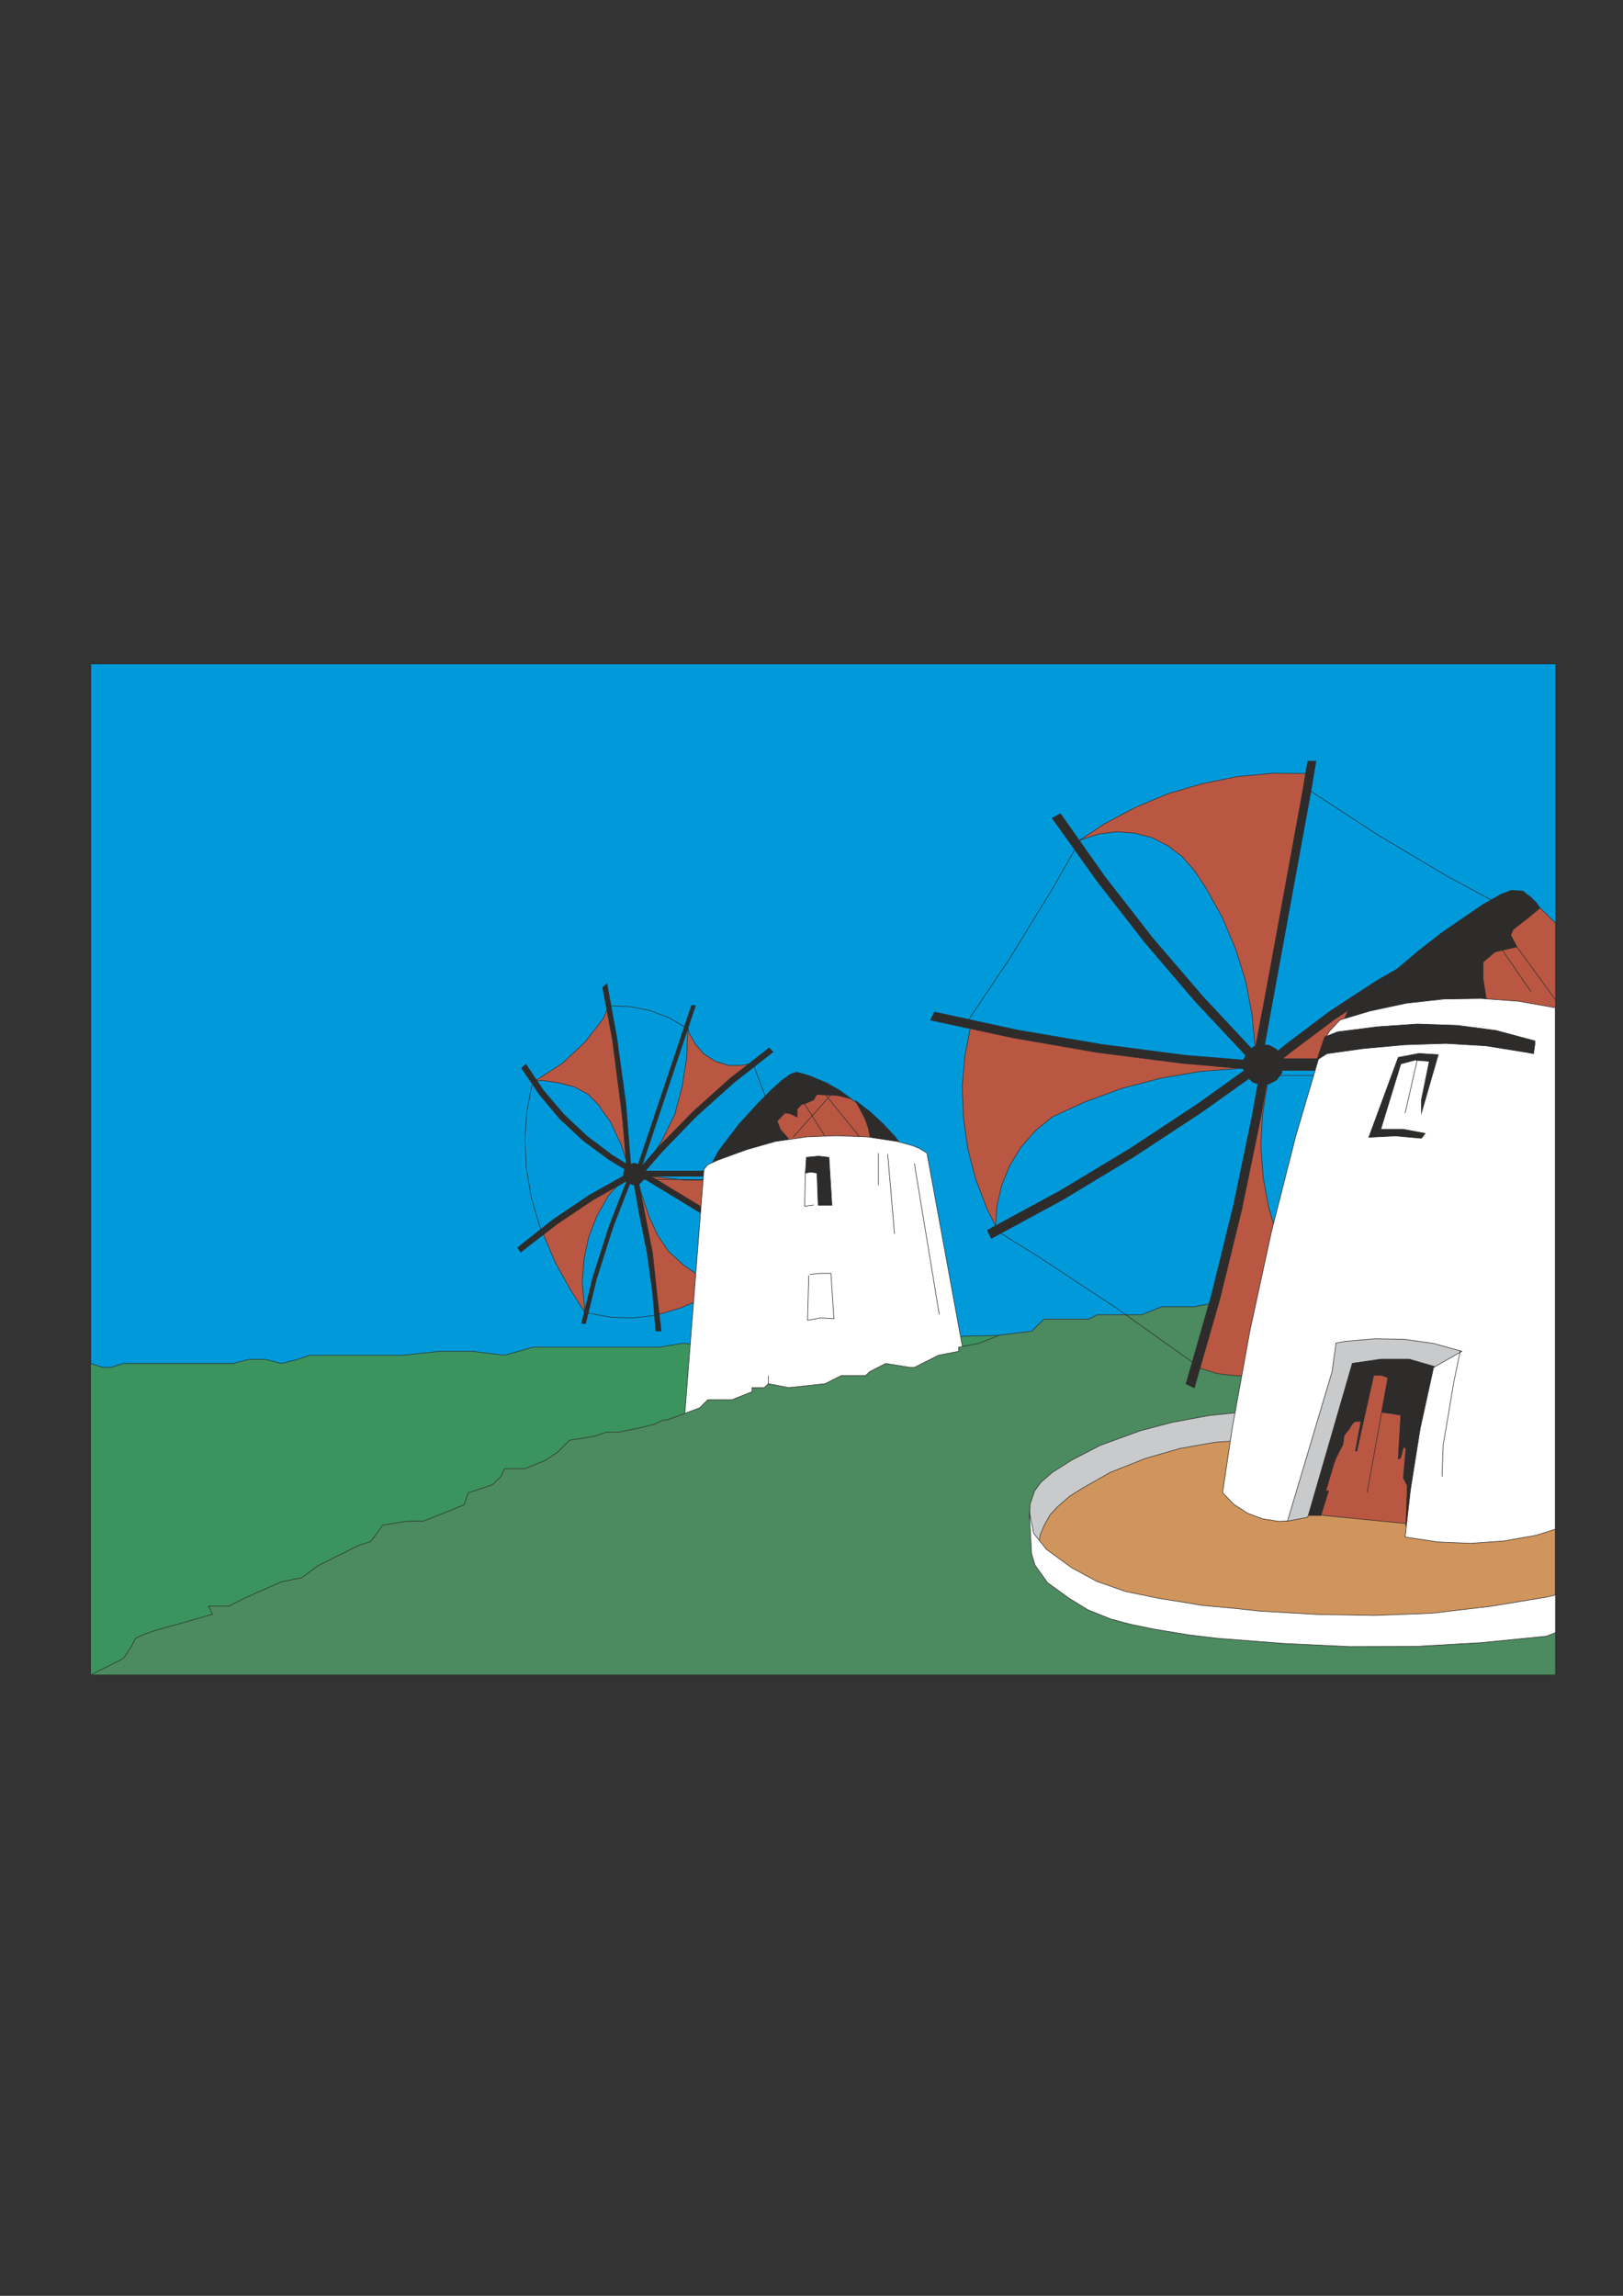 <?xml version="1.0" encoding="utf-8"?>
<!-- Created by UniConvertor 2.0rc4 (https://sk1project.net/) -->
<svg xmlns="http://www.w3.org/2000/svg" height="841.89pt" viewBox="0 0 595.276 841.89" width="595.276pt" version="1.1" xmlns:xlink="http://www.w3.org/1999/xlink" id="755907a1-f610-11ea-89cc-dcc15c148e23">

<rect x="0" y="0" width="595.276" height="841.89" fill="#333333" stroke="none"/>

<g>
	<path style="stroke:#2d2c2b;stroke-width:0.216;stroke-miterlimit:10.433;fill:#009adb;" d="M 33.326,529.665 L 33.326,243.465 570.59,243.465 570.59,532.545 33.326,529.665 Z" />
	<path style="stroke:#2d2c2b;stroke-width:0.216;stroke-miterlimit:10.433;fill:#3b945d;" d="M 369.566,489.633 L 302.606,491.145 287.702,492.585 281.798,491.145 263.942,494.025 250.55,492.585 241.622,494.025 235.646,494.025 228.23,494.025 216.278,494.025 208.862,494.025 201.446,494.025 195.47,494.025 185.102,496.977 173.15,495.537 171.71,495.537 161.27,495.537 147.878,496.977 134.486,496.977 121.094,496.977 113.606,496.977 109.142,498.489 103.238,500.001 97.262,498.489 94.238,498.489 91.358,498.489 85.382,500.001 82.358,500.001 73.43,500.001 69.038,500.001 64.502,500.001 60.038,500.001 51.11,500.001 45.206,500.001 40.67,501.441 37.718,501.441 33.254,500.001 33.254,614.193 339.758,614.193 369.566,489.633 Z" />
	<path style="stroke:#2d2c2b;stroke-width:0.216;stroke-miterlimit:10.433;fill:#b95743;" d="M 240.758,482.289 L 249.83,479.553 258.902,475.737 265.742,471.777 265.742,471.777 263.294,470.985 256.598,467.961 250.622,463.857 245.15,458.817 241.19,452.913 238.094,446.217 234.206,434.553 240.758,482.289 Z" />
	<path style="stroke:#2d2c2b;stroke-width:0.216;stroke-miterlimit:10.433;fill:#b95743;" d="M 262.934,447.873 L 237.59,431.241 251.054,432.753 264.59,432.897 268.838,432.753 262.934,447.873 Z" />
	<path style="stroke:#2d2c2b;stroke-width:0.216;stroke-miterlimit:10.433;fill:#2d2c2b;" d="M 265.814,447.513 L 259.19,443.769 236.078,429.729 234.566,431.169 257.678,445.209 264.302,449.025 265.814,447.513 Z" />
	<path style="stroke:#2d2c2b;stroke-width:0.216;stroke-miterlimit:10.433;fill:#b95743;" d="M 229.31,431.817 L 223.118,438.441 218.942,445.857 215.918,453.633 214.19,461.841 213.542,470.337 214.334,478.689 214.406,479.481 214.262,480.849 209.222,473.001 203.678,462.993 199.286,452.625 210.734,443.625 229.31,431.817 Z" />
	<path style="stroke:#2d2c2b;stroke-width:0.216;stroke-miterlimit:10.433;fill:#b95743;" d="M 223.118,369.177 L 221.246,373.569 214.55,382.137 206.27,389.913 196.478,396.249 199.214,396.249 204.686,397.041 210.59,398.553 215.702,401.289 219.59,405.249 220.814,407.193 223.982,411.513 227.942,420.081 230.678,428.649 223.118,369.177 Z" />
	<path style="stroke:#2d2c2b;stroke-width:0.216;stroke-miterlimit:10.433;fill:#b95743;" d="M 238.022,425.913 L 242.846,418.137 247.454,408.705 250.19,398.553 251.846,387.969 252.278,376.593 252.638,378.609 255.014,382.857 258.11,386.457 262.43,389.193 267.182,390.705 271.862,390.705 275.822,389.913 238.022,425.913 Z" />
	<path style="stroke:#2d2c2b;stroke-width:0.216;stroke-miterlimit:10.433;fill:#2d2c2b;" d="M 234.422,428.793 L 241.19,420.945 254.006,407.841 267.614,395.601 282.086,384.297 283.526,385.737 269.126,397.041 255.446,409.281 242.702,422.457 236.006,430.161 234.422,428.793 Z" />
	<path style="stroke:#2d2c2b;stroke-width:0.216;stroke-miterlimit:10.433;fill:#2d2c2b;" d="M 191.078,459.249 L 191.078,459.105 203.966,449.097 217.358,440.097 231.398,432.177 230.102,430.449 215.99,438.369 202.598,447.441 189.854,457.521 189.854,457.521 191.078,459.249 Z" />
	<path style="stroke:#2d2c2b;stroke-width:0.216;stroke-miterlimit:10.433;fill:#2d2c2b;" d="M 221.03,362.121 L 224.774,381.921 228.014,406.113 230.03,430.305 231.47,428.865 229.526,404.601 226.214,380.481 222.614,360.753 221.03,362.121 Z" />
	<path style="stroke:#2d2c2b;stroke-width:0.216;stroke-miterlimit:10.433;fill:#2d2c2b;" d="M 232.982,428.793 L 224.63,423.681 215.342,416.697 206.918,408.777 199.286,399.849 192.878,390.273 191.294,391.713 197.846,401.361 205.334,410.289 213.83,418.209 223.19,425.121 231.47,430.161 232.982,428.793 Z" />
	<path style="stroke:#2d2c2b;stroke-width:0.216;stroke-miterlimit:10.433;fill:#2d2c2b;" d="M 234.206,433.329 L 236.582,445.497 239.318,459.465 240.83,473.577 242.486,488.121 240.542,488.121 239.318,473.577 237.374,459.465 234.566,445.497 232.622,434.553 234.206,433.329 Z" />
	<path style="stroke:#2d2c2b;stroke-width:0.216;stroke-miterlimit:10.433;fill:#2d2c2b;" d="M 234.998,428.865 L 255.086,368.745 253.646,368.745 233.486,428.865 234.998,428.865 Z" />
	<path style="stroke:#2d2c2b;stroke-width:0.216;stroke-miterlimit:10.433;fill:#2d2c2b;" d="M 214.766,485.385 L 218.798,468.897 224.774,450.105 231.974,431.529 230.534,431.457 223.334,449.961 217.358,468.753 213.326,485.241 214.766,485.385 Z" />
	<path style="stroke:#2d2c2b;stroke-width:0.216;stroke-miterlimit:10.433;fill:#2d2c2b;" d="M 236.51,430.593 L 236.078,428.649 234.638,427.137 232.55,426.561 230.678,427.137 229.166,428.649 228.59,430.593 229.166,432.537 230.678,434.049 232.55,434.553 234.638,434.049 236.078,432.537 236.51,430.593 236.51,430.593 Z" />
	<path style="stroke:#2d2c2b;stroke-width:0.216;stroke-miterlimit:10.433;fill:#2d2c2b;" d="M 234.206,429.441 L 260.918,429.441 261.35,431.313 234.926,431.313 234.206,429.441 Z" />
	<path style="stroke:#2d2c2b;stroke-width:0.216;stroke-miterlimit:10.433;fill:none;" d="M 235.718,432.537 L 261.71,432.537" />
	<path style="stroke:#2d2c2b;stroke-width:0.216;stroke-miterlimit:10.433;fill:none;" d="M 251.846,377.025 L 245.366,373.209 238.31,370.545 230.894,369.105 223.55,368.817" />
	<path style="stroke:#2d2c2b;stroke-width:0.216;stroke-miterlimit:10.433;fill:none;" d="M 195.254,397.041 L 193.238,407.553 192.518,418.137 193.094,428.721 194.894,439.305 197.918,449.457 198.854,451.761" />
	<path style="stroke:#2d2c2b;stroke-width:0.216;stroke-miterlimit:10.433;fill:none;" d="M 215.342,481.425 L 223.694,483.009 232.046,483.297 240.47,482.361 241.262,482.217" />
	<path style="stroke:#2d2c2b;stroke-width:0.216;stroke-miterlimit:10.433;fill:none;" d="M 276.614,391.137 L 281.726,404.889" />
	<path style="stroke:#2d2c2b;stroke-width:0.216;stroke-miterlimit:10.433;fill:#b95743;" d="M 333.998,424.329 L 325.502,414.249 319.022,407.985 311.678,402.657 303.686,398.481 295.262,395.457 292.382,394.737 292.382,394.737 273.086,412.521 259.694,430.233 333.998,424.329 Z" />
	<path style="stroke:#2d2c2b;stroke-width:0.216;stroke-miterlimit:10.433;fill:#2d2c2b;" d="M 307.862,399.777 L 312.182,402.945 307.142,401.721 299.582,401.361 298.43,403.305 295.766,404.529 293.894,405.105 292.382,406.689 292.382,409.641 289.862,408.417 287.918,408.129 285.038,411.081 286.262,414.249 288.71,416.985 289.862,418.641 265.886,426.345 260.414,427.929 263.582,422.025 270.998,412.305 274.526,408.417 278.486,404.097 282.806,399.777 286.694,396.249 289.862,393.945 292.166,393.153 296.558,394.377 303.182,397.113 307.862,399.777 Z" />
	<path style="stroke:#2d2c2b;stroke-width:0.216;stroke-miterlimit:10.433;fill:none;" d="M 305.918,400.137 L 290.87,417.057" />
	<path style="stroke:#2d2c2b;stroke-width:0.216;stroke-miterlimit:10.433;fill:none;" d="M 299.798,397.761 L 315.35,416.985" />
	<path style="stroke:#2d2c2b;stroke-width:0.216;stroke-miterlimit:10.433;fill:none;" d="M 292.454,400.641 L 302.822,417.057" />
	<path style="stroke:#2d2c2b;stroke-width:0.216;stroke-miterlimit:10.433;fill:#2d2c2b;" d="M 331.55,421.233 L 328.382,416.913 323.99,412.233 318.95,407.553 313.766,403.593 317.294,410.289 318.518,413.817 319.166,416.985 331.55,421.233 Z" />
	<path style="stroke:#2d2c2b;stroke-width:0.216;stroke-miterlimit:10.433;fill:#ffffff;" d="M 357.902,520.665 L 339.974,422.817 339.974,422.817 337.382,421.233 334.646,420.081 329.03,418.569 318.086,416.913 306.71,416.481 295.766,416.913 284.39,418.569 273.806,421.593 263.15,425.481 259.622,427.065 258.182,428.793 258.182,428.793 250.766,523.617 357.902,520.665 Z" />
	<path style="stroke:#2d2c2b;stroke-width:0.216;stroke-miterlimit:10.433;fill:#2d2c2b;" d="M 295.766,424.401 L 300.086,423.969 304.046,424.401 305.126,441.969 300.086,441.969 299.654,430.161 297.422,429.801 295.406,430.161 295.766,424.401 Z" />
	<path style="stroke:#2d2c2b;stroke-width:0.216;stroke-miterlimit:10.433;fill:none;" d="M 295.406,429.441 L 295.118,442.329 298.502,441.897" />
	<path style="stroke:#2d2c2b;stroke-width:0.216;stroke-miterlimit:10.433;fill:none;" d="M 296.99,467.313 L 300.95,466.953 304.766,466.953 305.846,483.585 300.95,483.297 296.198,484.161 296.63,467.673" />
	<path style="stroke:#2d2c2b;stroke-width:0.216;stroke-miterlimit:10.433;fill:none;" d="M 325.574,423.177 L 328.094,452.481" />
	<path style="stroke:#2d2c2b;stroke-width:0.216;stroke-miterlimit:10.433;fill:none;" d="M 344.51,482.073 L 335.366,426.633" />
	<path style="stroke:#2d2c2b;stroke-width:0.216;stroke-miterlimit:10.433;fill:none;" d="M 322.19,422.817 L 322.19,434.625" />
	<path style="stroke:#2d2c2b;stroke-width:0.216;stroke-miterlimit:10.433;fill:#4c8a5f;" d="M 570.518,468.897 L 531.782,471.849 521.342,470.337 509.462,470.337 504.998,470.337 496.07,473.289 484.19,476.313 473.678,476.313 472.238,477.753 461.87,479.193 457.334,479.193 445.454,477.753 438.038,479.193 426.086,479.193 418.67,482.145 412.694,482.145 408.302,482.145 403.766,482.145 402.326,482.145 399.302,483.729 382.958,483.729 379.934,486.609 378.494,488.121 366.614,489.633 359.126,492.585 351.638,494.025 351.638,495.537 344.222,496.977 335.366,501.441 333.782,501.441 324.854,500.001 318.95,503.025 317.438,504.465 310.022,504.465 308.51,504.465 302.606,507.417 289.286,508.857 281.798,507.417 281.798,504.465 281.798,507.417 280.358,508.857 275.822,508.857 275.822,510.369 268.406,513.321 265.454,513.321 259.55,513.321 256.598,516.273 244.646,520.737 243.206,520.737 240.182,522.249 234.206,523.689 226.79,525.201 222.326,525.201 217.862,526.713 208.934,528.153 204.47,532.545 199.934,535.569 192.518,538.593 185.102,538.593 183.662,541.545 180.638,544.425 171.71,547.449 170.198,551.841 162.71,554.865 155.294,557.817 149.39,557.817 140.39,559.257 135.998,565.233 131.534,566.745 122.606,571.137 116.63,574.161 110.654,578.553 103.238,580.065 89.846,585.969 83.87,588.993 76.454,588.993 77.966,591.945 67.454,594.969 57.086,597.849 52.694,599.361 49.67,600.801 48.158,603.825 45.206,608.217 33.254,614.193 570.518,614.193 570.518,468.897 Z" />
	<path style="stroke:#2d2c2b;stroke-width:0.216;stroke-miterlimit:10.433;fill:#d0955c;" d="M 457.262,524.337 L 432.854,526.353 406.862,535.137 393.038,543.129 382.958,552.273 379.646,564.801 382.094,571.065 405.998,587.409 444.662,597.849 492.038,599.505 532.286,597.417 570.446,594.897 570.446,528.873 457.262,524.337 Z" />
	<path style="stroke:#2d2c2b;stroke-width:0.216;stroke-miterlimit:10.433;fill:#c8cacb;" d="M 457.406,517.641 L 443.51,519.081 429.902,521.601 418.166,524.697 403.55,530.025 393.11,535.425 386.054,539.889 381.806,543.561 379.502,546.657 377.846,551.481 377.558,556.521 378.35,561.129 378.494,562.209 380.654,568.113 381.518,562.785 382.958,559.401 385.19,555.441 387.782,552.633 392.318,548.673 396.782,545.865 407.294,539.889 420.038,534.849 432.71,531.177 445.742,528.873 457.334,528.081 457.406,517.641 Z" />
	<path style="stroke:#2d2c2b;stroke-width:0.216;stroke-miterlimit:10.433;fill:#ffffff;" d="M 570.518,598.713 L 567.206,600.009 543.23,602.385 519.11,603.753 494.99,603.825 470.942,602.673 446.75,600.801 435.878,599.505 423.278,597.417 414.566,595.617 407.294,593.673 398.942,590.289 392.246,586.185 384.254,580.425 379.646,574.017 378.35,569.769 377.558,554.433 379.142,562.281 383.822,568.185 393.038,574.881 402.326,579.921 412.766,583.593 425.366,586.185 435.374,587.769 440.846,588.705 453.446,589.857 461.87,590.793 483.182,592.017 504.206,592.377 525.158,591.585 546.614,589.065 567.206,585.681 570.518,584.889 570.518,598.713 Z" />
	<path style="stroke:#2d2c2b;stroke-width:0.216;stroke-miterlimit:10.433;fill:#b95743;" d="M 476.702,554.865 L 521.342,559.257 533.222,496.977 488.582,489.561 476.702,554.865 Z" />
	<path style="stroke:#2d2c2b;stroke-width:0.216;stroke-miterlimit:10.433;fill:#2d2c2b;" d="M 479.726,555.729 L 484.478,555.729 487.286,546.729 486.278,546.729 489.23,536.793 490.094,534.489 492.542,529.737 492.974,526.425 494.846,524.049 496.286,521.745 497.15,521.241 499.166,521.241 497.15,532.113 497.654,532.113 503.846,504.321 506.726,504.321 507.59,504.681 509.03,505.185 506.726,517.929 510.902,518.433 512.846,518.865 513.782,518.865 512.846,534.921 513.35,534.921 513.782,534.489 514.718,530.673 515.654,531.177 514.718,541.977 516.158,544.785 515.654,559.473 517.094,559.833 529.406,499.065 518.966,493.881 497.654,494.385 494.846,496.689 477.35,555.729 479.726,555.729 Z" />
	<path style="stroke:#2d2c2b;stroke-width:0.216;stroke-miterlimit:10.433;fill:none;" d="M 506.726,518.001 L 501.47,547.233" />
	<path style="stroke:#2d2c2b;stroke-width:0.216;stroke-miterlimit:10.433;fill:#b95743;" d="M 467.846,388.833 L 488.654,391.857 500.534,378.465 496.07,368.169 467.846,387.465 467.846,388.833 Z" />
	<path style="stroke:#2d2c2b;stroke-width:0.216;stroke-miterlimit:10.433;fill:#2d2c2b;" d="M 561.59,335.481 L 542.582,343.329 524.222,352.401 506.438,362.553 489.374,373.857 472.958,386.169 467.846,390.345 466.262,387.465 471.446,383.145 487.79,370.833 504.998,359.601 522.782,349.449 541.142,340.449 560.078,332.529 561.59,335.481 Z" />
	<path style="stroke:#2d2c2b;stroke-width:0.216;stroke-miterlimit:10.433;fill:#b95743;" d="M 463.31,399.273 L 455.822,437.793 448.478,462.921 439.478,501.513 439.478,501.513 446.39,503.673 453.662,504.537 460.934,504.177 468.062,502.449 473.678,500.001 473.678,500.001 473.678,497.049 487.07,485.169 487.07,485.169 485.702,483.513 478.934,474.297 473.174,464.361 468.71,453.921 465.398,443.049 463.31,431.817 462.446,420.441 463.022,409.065 464.822,397.761 463.31,399.273 Z" />
	<path style="stroke:#2d2c2b;stroke-width:0.216;stroke-miterlimit:10.433;fill:#b95743;" d="M 479.726,285.081 L 460.358,384.441 460.358,384.441 459.206,372.057 456.902,359.889 453.158,347.937 448.334,336.489 442.286,325.617 438.038,319.209 438.038,319.209 433.718,314.241 428.462,310.209 422.558,307.185 416.222,305.529 409.67,305.025 403.118,305.817 396.854,307.833 394.91,308.841 394.91,308.841 404.846,302.217 416.366,296.097 428.39,291.057 440.918,287.385 453.734,284.793 466.694,283.569 479.726,283.641 479.726,285.081 Z" />
	<path style="stroke:#2d2c2b;stroke-width:0.216;stroke-miterlimit:10.433;fill:#2d2c2b;" d="M 388.934,298.401 L 405.35,321.657 422.846,344.121 441.35,365.649 460.79,386.457 461.798,387.465 458.846,388.905 457.766,387.897 438.326,367.161 419.894,345.561 402.398,323.097 385.91,299.985 388.934,298.401 Z" />
	<path style="stroke:#2d2c2b;stroke-width:0.216;stroke-miterlimit:10.433;fill:#2d2c2b;" d="M 464.822,396.321 L 462.302,410.217 455.462,443.409 447.398,476.385 438.038,508.929 435.014,507.489 444.374,474.801 452.438,441.969 459.35,408.777 461.798,394.953 464.822,396.321 Z" />
	<path style="stroke:#2d2c2b;stroke-width:0.216;stroke-miterlimit:10.433;fill:#2d2c2b;" d="M 482.678,279.105 L 480.662,290.985 463.31,385.953 460.286,385.953 477.638,290.985 479.654,279.105 482.678,279.105 Z" />
	<path style="stroke:#2d2c2b;stroke-width:0.216;stroke-miterlimit:10.433;fill:none;" d="M 438.038,500.001 L 409.67,479.841 380.654,460.689 365.102,451.041" />
	<path style="stroke:#2d2c2b;stroke-width:0.216;stroke-miterlimit:10.433;fill:none;" d="M 353.222,377.025 L 370.214,351.681 386.198,325.617 394.91,310.353" />
	<path style="stroke:#2d2c2b;stroke-width:0.216;stroke-miterlimit:10.433;fill:none;" d="M 479.726,289.473 L 505.358,306.177 531.638,321.801 557.126,335.481" />
	<path style="stroke:#2d2c2b;stroke-width:0.216;stroke-miterlimit:10.433;fill:#b95743;" d="M 365.174,449.601 L 361.934,443.121 357.83,432.321 354.95,421.161 353.366,409.785 352.934,398.265 353.942,386.817 356.174,375.513 356.174,375.513 403.766,385.881 454.454,391.785 454.454,391.785 439.982,392.937 425.726,395.385 411.686,399.057 398.078,404.025 385.982,409.569 385.982,409.569 379.79,414.609 374.534,420.585 370.43,427.281 367.406,434.625 365.606,442.401 365.102,450.321 365.174,451.041 365.174,449.601 Z" />
	<path style="stroke:#2d2c2b;stroke-width:0.216;stroke-miterlimit:10.433;fill:#2d2c2b;" d="M 458.918,394.881 L 440.63,407.913 415.646,424.329 390.014,439.809 363.59,454.137 362.15,451.113 388.502,436.857 414.206,421.377 439.19,404.889 457.334,391.929 458.918,394.881 Z" />
	<path style="stroke:#2d2c2b;stroke-width:0.216;stroke-miterlimit:10.433;fill:#2d2c2b;" d="M 341.27,374.073 L 371.798,380.625 402.614,385.953 433.574,389.913 457.91,392.073 456.47,388.761 435.086,387.033 404.054,383.001 373.238,377.745 342.782,371.121 341.27,374.073 Z" />
	<path style="stroke:#2d2c2b;stroke-width:0.216;stroke-miterlimit:10.433;fill:#2d2c2b;" d="M 470.726,390.345 L 470.15,387.393 468.278,384.873 465.614,383.361 462.518,383.073 459.638,383.937 457.334,386.025 456.038,388.761 456.038,391.929 457.262,394.737 459.494,396.825 462.374,397.833 465.47,397.473 468.206,396.033 470.078,393.513 470.726,390.561 470.726,390.345 Z" />
	<path style="stroke:#2d2c2b;stroke-width:0.216;stroke-miterlimit:10.433;fill:#2d2c2b;" d="M 466.478,388.257 L 485.846,388.257 485.414,392.505 465.974,392.505 466.478,388.257 Z" />
	<path style="stroke:#2d2c2b;stroke-width:0.216;stroke-miterlimit:10.433;fill:none;" d="M 465.542,394.377 L 484.91,394.377" />
	<path style="stroke:#2d2c2b;stroke-width:0.216;stroke-miterlimit:10.433;fill:#b95743;" d="M 493.118,374.073 L 530.342,347.433 533.222,342.969 551.15,328.137 554.102,326.697 558.566,326.697 570.518,338.505 570.518,377.097 493.118,374.073 Z" />
	<path style="stroke:#2d2c2b;stroke-width:0.216;stroke-miterlimit:10.433;fill:#2d2c2b;" d="M 564.83,332.961 L 560.15,336.849 555.83,340.161 554.894,341.025 554.102,342.897 556.334,347.217 548.27,349.089 543.95,352.833 543.95,358.953 546.614,375.585 492.758,374.361 494.342,370.833 498.59,367.017 520.334,348.657 528.83,342.033 543.95,331.665 550.574,327.921 554.39,326.481 558.638,326.913 561.59,329.145 563.534,331.089 564.83,332.961 Z" />
	<path style="stroke:#2d2c2b;stroke-width:0.216;stroke-miterlimit:10.433;fill:none;" d="M 554.966,345.345 L 570.518,366.657" />
	<path style="stroke:#2d2c2b;stroke-width:0.216;stroke-miterlimit:10.433;fill:none;" d="M 548.198,344.337 L 561.518,363.633" />
	<path style="stroke:#2d2c2b;stroke-width:0.216;stroke-miterlimit:10.433;fill:#c8cacb;" d="M 472.238,557.817 L 479.654,556.377 495.998,499.929 506.438,498.417 516.878,498.417 527.318,501.441 540.71,499.929 545.102,494.025 515.366,482.145 484.118,485.097 469.214,548.889 472.238,557.817 Z" />
	<path style="stroke:#2d2c2b;stroke-width:0.216;stroke-miterlimit:10.433;fill:#ffffff;" d="M 525.806,501.441 L 520.91,523.761 517.31,546.369 515.366,563.649 515.366,563.649 527.39,565.449 539.414,565.953 551.51,565.089 563.462,563.001 570.446,560.769 570.446,560.769 570.446,369.537 570.446,369.537 556.91,367.161 543.158,366.153 529.478,366.369 515.798,367.881 502.406,370.761 491.534,374.001 491.534,374.001 487.718,378.033 485.63,381.417 485.63,381.417 475.262,416.553 466.262,451.977 458.486,487.761 451.934,523.833 448.406,547.377 448.406,547.377 452.51,551.625 457.478,554.865 463.022,556.953 468.926,557.889 472.238,557.745 472.238,557.745 488.582,502.953 490.022,492.513 490.022,492.513 493.622,491.865 504.35,490.929 515.15,491.145 525.806,492.657 536.174,495.537 525.806,501.441 Z" />
	<path style="stroke:#2d2c2b;stroke-width:0.216;stroke-miterlimit:10.433;fill:#2d2c2b;" d="M 482.966,388.761 L 486.71,386.385 500.03,384.513 515.078,383.145 530.27,382.641 544.958,383.505 560.15,385.953 562.454,386.385 562.958,383.001 562.958,381.705 548.774,377.889 534.59,376.017 519.902,375.513 505.214,376.521 490.526,378.393 485.846,380.265 482.966,388.761 Z" />
	<path style="stroke:#2d2c2b;stroke-width:0.216;stroke-miterlimit:10.433;fill:none;" d="M 535.598,495.393 L 533.15,507.129 531.278,518.433 529.334,529.737 528.902,541.473" />
	<path style="stroke:#2d2c2b;stroke-width:0.216;stroke-miterlimit:10.433;fill:#2d2c2b;" d="M 527.534,386.745 L 520.406,386.313 512.846,387.753 502.046,417.057 511.838,416.553 521.342,417.417 522.71,415.617 514.646,414.105 506.438,414.105 513.782,390.129 518.966,388.761 524.222,389.193 521.342,403.305 521.342,408.129 527.318,387.465 527.534,386.745 Z" />
	<path style="stroke:#2d2c2b;stroke-width:0.216;stroke-miterlimit:10.433;fill:none;" d="M 519.902,388.257 L 515.366,408.201" />
</g>
</svg>